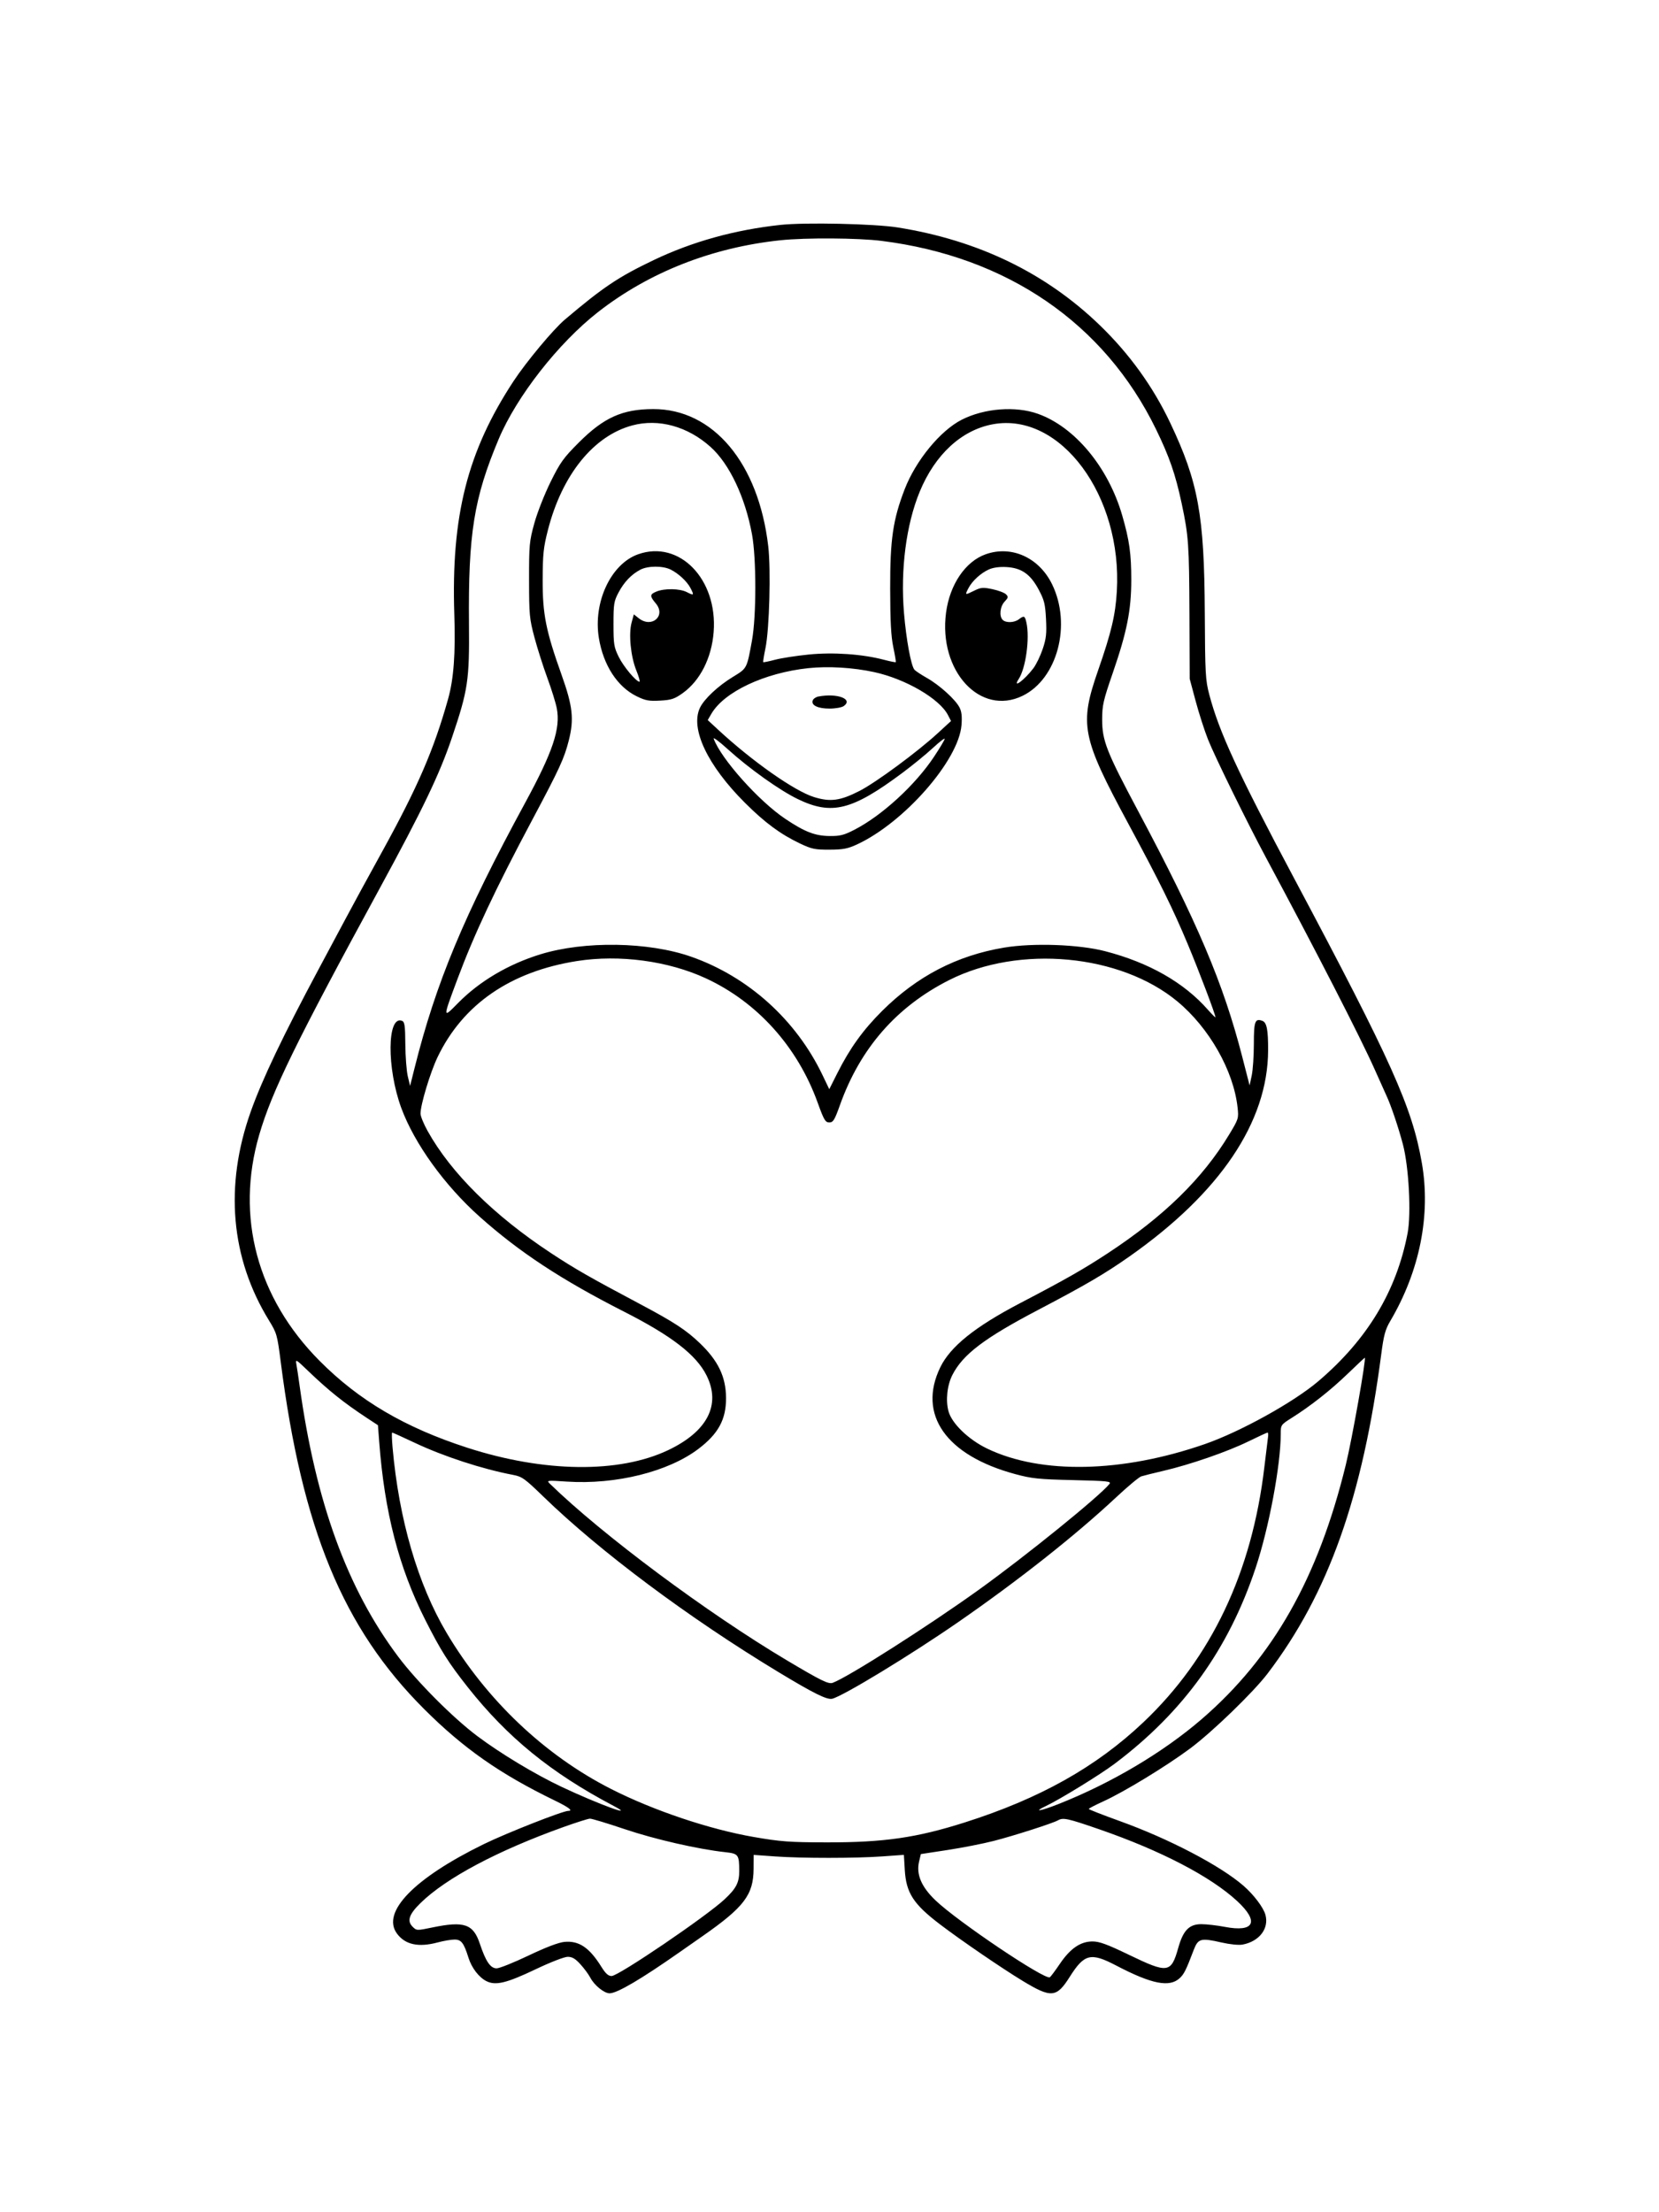 <svg xmlns="http://www.w3.org/2000/svg" width="864" height="1152" viewBox="0 0 864 1152" version="1.1">
	<path d="M 406.500 117.112 C 382.690 119.677, 360.530 125.830, 340.364 135.474 C 321.990 144.261, 314.161 149.509, 294.114 166.480 C 288.149 171.529, 274.015 188.496, 267.441 198.500 C 243.433 235.031, 234.910 268.614, 236.604 320 C 237.274 340.327, 236.303 353.512, 233.362 364 C 225.970 390.367, 217.599 409.746, 199.073 443.385 C 190.070 459.730, 185.185 468.702, 179.949 478.500 C 177.892 482.350, 171.635 494.050, 166.044 504.500 C 147.361 539.420, 136.602 561.974, 130.625 578.752 C 116.837 617.456, 120.108 655.111, 140.083 687.606 C 144.137 694.202, 144.401 695.127, 146.176 709 C 157.343 796.283, 178.615 847.793, 220.938 890.039 C 241.398 910.462, 260.361 923.743, 288.717 937.511 C 296.229 941.158, 298.661 943, 295.965 943 C 293.102 943, 263.666 954.588, 251.907 960.344 C 215.661 978.086, 198.543 995.714, 206.721 1006.878 C 210.981 1012.693, 217.931 1014.203, 228 1011.500 C 231.025 1010.688, 234.951 1010.018, 236.724 1010.012 C 240.227 1009.999, 241.544 1011.718, 243.990 1019.500 C 245.639 1024.746, 249.345 1029.610, 253.220 1031.614 C 258.036 1034.104, 263.727 1032.750, 278.930 1025.498 C 286.646 1021.817, 293.900 1019, 295.660 1019 C 298.008 1019, 299.637 1019.962, 302.327 1022.940 C 304.285 1025.107, 306.571 1028.204, 307.408 1029.821 C 309.465 1033.800, 314.635 1038, 317.475 1038 C 321.364 1038, 333.810 1030.689, 354 1016.542 C 357.025 1014.423, 362.425 1010.646, 366 1008.149 C 387.527 993.112, 392.397 986.684, 392.464 973.213 L 392.500 965.927 403.500 966.713 C 417.660 967.726, 445.402 967.722, 459.619 966.705 L 470.738 965.909 471.203 973.705 C 471.923 985.765, 475.674 991.552, 489.661 1002.185 C 500.546 1010.459, 521.772 1024.972, 532.539 1031.501 C 547.500 1040.573, 550.224 1040.347, 557.097 1029.463 C 564.711 1017.408, 568.036 1016.596, 581.318 1023.546 C 599.858 1033.247, 609.107 1035.067, 614.435 1030.061 C 616.679 1027.953, 617.658 1025.978, 621.652 1015.500 C 623.962 1009.442, 625.326 1009.067, 636.124 1011.531 C 640.560 1012.542, 645.161 1013.003, 647.124 1012.632 C 655.827 1010.988, 660.969 1004.313, 659.043 997.160 C 658.021 993.363, 652.945 986.634, 647.613 982.006 C 635.523 971.513, 608.884 957.579, 583.266 948.349 C 574.337 945.132, 567.029 942.275, 567.025 942 C 567.022 941.725, 570.382 939.975, 574.492 938.110 C 585.283 933.216, 607.379 919.763, 619.788 910.532 C 631.323 901.952, 652.739 881.239, 660.146 871.500 C 691.818 829.853, 709.617 779.795, 719.396 704.866 C 720.645 695.299, 721.465 692.299, 724.012 687.980 C 739.391 661.897, 745.223 632.746, 740.491 605.610 C 735.420 576.531, 724.839 552.951, 674.031 457.500 C 644.800 402.585, 634.914 381.187, 629.800 361.759 C 627.790 354.124, 627.612 350.892, 627.449 319 C 627.188 268.193, 624.074 251.077, 609.498 220.310 C 600.524 201.368, 588.244 184.326, 572.832 169.421 C 544.632 142.151, 509.443 125.121, 467.500 118.446 C 455.411 116.522, 419.303 115.732, 406.500 117.112 M 406.500 125.107 C 370.819 128.859, 338.049 141.751, 311.478 162.491 C 290.795 178.635, 269.043 206.445, 259.691 228.701 C 246.789 259.405, 243.820 277.912, 244.240 325 C 244.501 354.235, 243.740 359.321, 235.403 384 C 228.930 403.159, 220.227 421.333, 197.807 462.500 C 154.044 542.858, 141.580 568.355, 134.976 591.033 C 122.584 633.583, 133.903 675.914, 166.423 708.641 C 186.978 729.328, 210.865 743.379, 243.343 753.889 C 283.382 766.845, 322.432 767.314, 348 755.144 C 368.460 745.406, 375.589 731.503, 367.955 716.226 C 362.616 705.542, 349.816 695.651, 325 683.034 C 292.393 666.456, 270.450 652.027, 249.761 633.559 C 231.517 617.275, 215.819 595.493, 209.003 577.009 C 201.360 556.278, 201.574 528.597, 209.355 531.583 C 210.743 532.115, 211.015 534.032, 211.096 543.857 C 211.149 550.261, 211.727 557.750, 212.382 560.500 L 213.571 565.500 215.822 556.500 C 227.021 511.714, 241.480 477.011, 273.528 418 C 287.958 391.429, 291.978 379.428, 289.979 368.888 C 289.445 366.076, 287.234 358.952, 285.065 353.056 C 282.895 347.160, 279.867 337.648, 278.335 331.918 C 275.744 322.227, 275.549 320.139, 275.531 302 C 275.514 283.765, 275.691 281.851, 278.271 272.500 C 279.788 267, 283.586 257.325, 286.711 251 C 291.748 240.805, 293.420 238.472, 301.446 230.443 C 314.459 217.425, 324.121 213.076, 340.145 213.024 C 371.382 212.925, 395.043 241.111, 400.096 284.444 C 401.529 296.726, 400.686 327.697, 398.653 337.500 C 397.855 341.350, 397.333 344.639, 397.493 344.809 C 397.654 344.979, 400.421 344.419, 403.643 343.564 C 406.864 342.709, 414.776 341.483, 421.224 340.839 C 434.015 339.562, 449.138 340.619, 460.357 343.575 C 463.579 344.424, 466.347 344.979, 466.509 344.809 C 466.670 344.639, 466.091 341.125, 465.221 337 C 464.051 331.455, 463.628 323.505, 463.597 306.500 C 463.549 280.842, 465.045 270.598, 471.149 254.769 C 476.909 239.834, 489.741 224.205, 500.878 218.562 C 512.655 212.594, 528.811 211.334, 540.484 215.472 C 559.732 222.294, 577.160 243.267, 584.430 268.355 C 588.178 281.288, 589.173 288.357, 589.164 301.983 C 589.154 317.757, 586.908 329.045, 579.513 350.478 C 574.554 364.849, 574 367.290, 574 374.760 C 574 385.656, 576.318 391.558, 592.552 422 C 623.666 480.341, 637.138 512.123, 646.967 550.362 L 650.786 565.223 651.893 560.063 C 652.502 557.224, 653 549.797, 653 543.558 C 653 531.766, 653.613 530.147, 657.509 531.642 C 659.734 532.496, 660.472 536.379, 660.427 547 C 660.270 584.274, 635.390 621.203, 588.073 654.397 C 575.263 663.383, 565.355 669.178, 540.654 682.131 C 512.639 696.821, 501.460 705.298, 496.007 715.986 C 493.268 721.356, 492.425 729.188, 493.972 734.912 C 495.691 741.274, 504.408 749.678, 514.145 754.362 C 542.183 767.847, 584.442 766.964, 627.500 751.993 C 646.025 745.551, 673.781 730.169, 686.642 719.214 C 712.092 697.539, 727.258 672.387, 733.061 642.233 C 735.015 632.077, 733.729 607.665, 730.618 595.878 C 728.282 587.023, 724.338 575.364, 722.034 570.500 C 721.512 569.400, 718.788 563.325, 715.979 557 C 708.676 540.555, 685.374 495.149, 659.335 446.626 C 649.525 428.344, 632.510 393.668, 629.096 385 C 627.255 380.325, 624.363 371.325, 622.669 365 L 619.589 353.500 619.457 320 C 619.314 283.509, 619.002 279.050, 615.414 262.188 C 612.183 246.999, 609.004 237.810, 602.029 223.500 C 575.162 168.382, 524.452 133.603, 459.038 125.432 C 446.729 123.894, 419.628 123.727, 406.500 125.107 M 329.251 221.545 C 309.083 226.976, 292.702 247.297, 285.355 276 C 283.023 285.110, 282.661 288.551, 282.618 302 C 282.561 319.843, 284.288 328.500, 292.491 351.500 C 298.296 367.779, 299.029 374.492, 296.216 385.619 C 293.863 394.922, 291.403 400.265, 277.160 427 C 257.981 463.002, 246.922 486.549, 238.179 510 C 230.500 530.599, 230.497 530.515, 238.607 522.272 C 249.710 510.986, 264.765 502.086, 281.427 496.956 C 304.389 489.886, 337.774 490.416, 359.961 498.202 C 389.695 508.636, 414.576 531.059, 428.362 559.847 L 431.880 567.194 436.073 558.855 C 442.587 545.900, 449.493 536.303, 459.400 526.444 C 477.583 508.348, 498.328 497.577, 522.919 493.465 C 538.018 490.940, 561.828 491.780, 575.503 495.320 C 598.329 501.229, 616.561 511.605, 629.053 525.798 C 631.224 528.264, 633 530.031, 633 529.724 C 633 528.275, 624.515 505.877, 618.647 491.835 C 610.899 473.296, 604.028 459.360, 587.742 429.157 C 563.257 383.750, 562.018 377.450, 571.956 348.884 C 578.785 329.253, 580.899 320.328, 581.637 308 C 584.623 258.143, 552.229 214.453, 517.078 220.930 C 500.801 223.929, 486.970 236.673, 478.990 256.024 C 471.923 273.163, 468.894 296.594, 470.807 319.349 C 471.954 333.008, 474.434 346.503, 476.198 348.700 C 476.729 349.361, 479.660 351.310, 482.712 353.033 C 489.261 356.729, 497.546 364.222, 499.709 368.405 C 500.809 370.532, 501.102 373.144, 500.742 377.625 C 499.269 395.970, 470.834 428.406, 446.269 439.760 C 441.484 441.971, 439.050 442.433, 432 442.463 C 424.489 442.496, 422.723 442.132, 416.822 439.336 C 406.510 434.451, 398.457 428.513, 387.982 418.072 C 368.469 398.622, 359.377 379.437, 364.528 368.582 C 366.704 363.998, 373.956 357.201, 381.715 352.474 C 389.101 347.975, 388.939 348.284, 391.634 333.500 C 393.939 320.857, 393.941 290.757, 391.637 278.235 C 388.075 258.868, 379.875 241.569, 370.085 232.766 C 358.119 222.008, 342.980 217.848, 329.251 221.545 M 332.324 288.638 C 318.162 293.656, 308.837 313.558, 311.891 332.250 C 314.202 346.391, 321.516 357.659, 331.581 362.584 C 336.191 364.839, 337.984 365.170, 343.805 364.841 C 349.681 364.509, 351.310 363.967, 355.563 360.932 C 364.632 354.460, 370.633 342.597, 371.669 329.097 C 373.781 301.568, 353.805 281.026, 332.324 288.638 M 513.324 288.638 C 502.776 292.375, 494.633 304.378, 492.697 319.042 C 488.685 349.429, 510.542 373.120, 532.617 362.311 C 550.718 353.448, 558.159 325.287, 547.943 304.303 C 541.148 290.343, 526.815 283.857, 513.324 288.638 M 333.500 296.659 C 328.817 299.123, 325.049 303.057, 322.157 308.500 C 319.725 313.077, 319.500 314.474, 319.500 325 C 319.500 335.505, 319.736 336.982, 322.234 342.068 C 324.725 347.139, 331.299 355, 333.050 355 C 333.445 355, 332.692 352.338, 331.378 349.085 C 328.466 341.874, 327.314 330.169, 328.932 324.215 L 330.096 319.930 332.683 321.965 C 339.452 327.290, 346.983 320.698, 341.531 314.220 C 338.308 310.389, 338.351 309.511, 341.835 308.068 C 346.118 306.294, 354.044 306.442, 357.750 308.365 C 361.402 310.260, 361.593 310.035, 359.589 306.200 C 357.798 302.772, 353.418 298.691, 349.300 296.614 C 345.260 294.577, 337.414 294.599, 333.500 296.659 M 515 296.539 C 510.811 298.420, 506.349 302.491, 504.411 306.200 C 502.444 309.965, 502.501 309.996, 507.145 307.698 C 510.869 305.856, 511.854 305.766, 516.849 306.814 C 519.907 307.455, 523.079 308.650, 523.898 309.469 C 525.217 310.789, 525.137 311.226, 523.194 313.294 C 520.797 315.845, 520.271 320.871, 522.200 322.800 C 523.847 324.447, 528.212 324.307, 530.559 322.532 C 533.334 320.432, 533.755 320.613, 534.561 324.250 C 536.359 332.370, 534.228 347.951, 530.551 353.563 C 527.041 358.919, 533.433 354.256, 538.176 348 C 539.635 346.075, 541.817 341.575, 543.024 338 C 544.846 332.605, 545.141 329.957, 544.758 322.418 C 544.357 314.526, 543.857 312.511, 540.945 307.047 C 536.648 298.986, 532.013 295.740, 524.160 295.291 C 520.532 295.084, 517.244 295.532, 515 296.539 M 421 347.938 C 398.193 350.341, 377.103 360.273, 370.458 371.740 L 368.581 374.979 374.041 380.031 C 391.892 396.549, 413.783 411.922, 423.937 415.070 C 432.447 417.708, 437.564 417.018, 447.615 411.878 C 456.186 407.495, 477.754 391.588, 488.395 381.803 L 495.290 375.462 493.679 372.345 C 489.271 363.822, 471.582 353.534, 455.235 349.987 C 444.291 347.612, 431.414 346.841, 421 347.938 M 426.189 362.714 C 424.918 362.957, 423.607 363.860, 423.276 364.722 C 422.307 367.247, 425.882 369, 432 369 C 435.149 369, 438.432 368.404, 439.471 367.645 C 444.462 363.995, 435.976 360.845, 426.189 362.714 M 371.685 384.690 C 375.574 395.217, 395.173 417.154, 408.947 426.395 C 419.070 433.186, 424.422 435.267, 432 435.354 C 437.499 435.417, 439.501 434.913, 445 432.078 C 459.366 424.671, 476.620 408.849, 486.419 394.097 C 489.488 389.475, 492 385.264, 492 384.739 C 492 384.214, 489.188 386.391, 485.750 389.578 C 482.313 392.764, 475.176 398.591, 469.891 402.527 C 443.726 422.015, 433.157 424.657, 415.500 416.128 C 406.041 411.558, 390.128 400.220, 378.988 390.113 C 374.604 386.134, 371.317 383.694, 371.685 384.690 M 300.500 500.455 C 265.867 505.900, 241.063 522.993, 227.880 550.500 C 224.092 558.406, 219.007 575.245, 219.003 579.904 C 219.001 581.226, 220.651 585.276, 222.669 588.904 C 234.857 610.816, 257.263 632.992, 287 652.573 C 299.494 660.800, 307.031 665.111, 333.692 679.276 C 350.996 688.470, 357.300 692.592, 364.350 699.324 C 374.052 708.588, 378.077 716.989, 378.115 728.057 C 378.154 739.181, 374.099 746.640, 363.742 754.495 C 348.040 766.406, 320.704 773.202, 295.214 771.532 C 284.586 770.836, 284.516 770.846, 286.500 772.777 C 313.756 799.303, 368.424 840.006, 410 864.729 C 427.800 875.314, 431.503 877.124, 433.692 876.308 C 441.846 873.272, 483.782 846.552, 510 827.688 C 534.559 810.017, 572.416 779.356, 577.777 772.794 C 578.924 771.389, 577.006 771.183, 558.777 770.754 C 540.900 770.333, 537.340 769.963, 528.702 767.629 C 492.644 757.886, 477.737 736.624, 489.700 712 C 494.965 701.163, 507.826 690.853, 531.500 678.491 C 554.941 666.252, 564.327 660.906, 577 652.576 C 606.179 633.399, 626.286 613.741, 640.086 590.901 C 645.038 582.706, 645.146 582.358, 644.527 576.713 C 642.426 557.560, 629.779 535.269, 613.209 521.514 C 583.472 496.829, 530.840 491.903, 494.290 510.384 C 466.924 524.221, 448.004 545.872, 437.452 575.428 C 434.628 583.335, 433.913 584.500, 431.882 584.500 C 429.834 584.500, 429.104 583.258, 425.843 574.216 C 415.343 545.103, 394.414 521.840, 367.560 509.433 C 347.972 500.382, 322.585 496.984, 300.500 500.455 M 701.818 715.431 C 692.856 724.054, 682.758 732.013, 672.750 738.340 C 667.056 741.940, 667 742.021, 667 746.767 C 667 762.935, 660.866 795.635, 653.926 816.474 C 639.809 858.854, 616.285 891.535, 580.520 918.453 C 573.025 924.093, 551.940 937.061, 544.714 940.474 C 537.623 943.823, 541.804 943.179, 551.167 939.480 C 578.754 928.581, 605.818 912.527, 625.983 895.102 C 663.079 863.046, 686.477 821.717, 700.890 762.789 C 704.149 749.468, 711.685 706.904, 710.762 707.038 C 710.618 707.059, 706.593 710.836, 701.818 715.431 M 154.360 710.500 C 154.666 712.150, 155.414 717.100, 156.021 721.500 C 164.402 782.208, 180.797 827.281, 207.385 862.711 C 217.135 875.705, 235.827 894.475, 248.509 904.007 C 260.584 913.083, 278.726 924.010, 292.500 930.504 C 311.650 939.532, 332.062 946.993, 319.492 940.370 C 286.968 923.233, 264.244 904.724, 243.533 878.500 C 233.533 865.839, 229.534 859.501, 221.447 843.500 C 207.725 816.351, 200.252 787.445, 197.489 750.837 L 196.835 742.174 191.167 738.447 C 178.992 730.442, 171.143 724.154, 160.152 713.597 C 154.091 707.776, 153.828 707.636, 154.360 710.500 M 204.447 753.750 C 207.738 791.170, 217.607 825.030, 232.580 850.280 C 253.306 885.230, 283.721 914.088, 318.335 931.644 C 340.429 942.850, 369.439 952.603, 392.602 956.611 C 406.594 959.032, 411.137 959.367, 430.500 959.404 C 460.317 959.460, 477.343 957.004, 502.449 949.021 C 541.569 936.584, 570.831 920.179, 595.425 896.900 C 630.849 863.368, 652.021 818.736, 658.471 764 C 659.345 756.575, 660.210 749.487, 660.392 748.250 C 660.574 747.013, 660.468 746, 660.157 746 C 659.847 746, 655.296 748.100, 650.046 750.666 C 639.101 756.016, 619.838 762.680, 606 765.905 C 600.775 767.122, 595.536 768.429, 594.358 768.809 C 593.180 769.189, 587.330 774.069, 581.358 779.653 C 560.049 799.579, 530.496 822.929, 499 844.726 C 474.413 861.740, 439.216 883.155, 433.465 884.598 C 430.729 885.285, 423.987 881.951, 405.423 870.731 C 358.695 842.488, 312.575 808.060, 282.919 779.280 C 273.256 769.904, 271.887 768.927, 267.147 768.028 C 251.203 765.004, 231.104 758.446, 216.104 751.373 C 209.836 748.418, 204.495 746, 204.236 746 C 203.977 746, 204.072 749.487, 204.447 753.750 M 293.500 951.402 C 259.100 963.733, 232.482 977.868, 219.082 990.920 C 213.029 996.816, 211.843 1000.288, 214.855 1003.299 C 216.957 1005.401, 217.030 1005.404, 225.236 1003.704 C 241.753 1000.280, 246.469 1001.899, 249.895 1012.169 C 252.983 1021.428, 255.416 1025, 258.635 1025 C 260.101 1025, 267.580 1022.004, 275.255 1018.343 C 284.316 1014.021, 290.869 1011.527, 293.940 1011.232 C 301.517 1010.504, 306.966 1014.182, 313.220 1024.250 C 315.388 1027.739, 316.797 1029, 318.529 1029 C 322.115 1029, 367.699 998.049, 377.337 989.069 C 383.418 983.404, 385.004 980.343, 384.986 974.300 C 384.962 965.761, 384.586 965.259, 377.656 964.502 C 363.518 962.958, 340.955 957.793, 325.387 952.536 C 316.369 949.491, 308.205 947.023, 307.245 947.050 C 306.285 947.078, 300.100 949.036, 293.500 951.402 M 551 947.921 C 548.357 949.437, 528.078 955.944, 517.623 958.631 C 512.055 960.061, 501.217 962.192, 493.537 963.367 L 479.575 965.502 478.652 969.402 C 477.077 976.062, 479.846 982.582, 487.252 989.649 C 498.839 1000.708, 544.220 1031.218, 546.753 1029.653 C 547.201 1029.376, 549.537 1026.244, 551.945 1022.693 C 557.406 1014.641, 562.706 1011, 568.970 1011 C 572.578 1011, 576.584 1012.470, 588.019 1017.989 C 608.274 1027.764, 609.912 1027.527, 613.648 1014.278 C 616.209 1005.194, 619.333 1002, 625.651 1002.001 C 628.318 1002.002, 633.816 1002.635, 637.869 1003.408 C 653.251 1006.341, 655.947 1000.756, 644.341 990 C 630.521 977.193, 604.564 963.686, 572.403 952.566 C 556.041 946.908, 553.665 946.392, 551 947.921" stroke="none" fill="black" fill-rule="evenodd"/>
</svg>